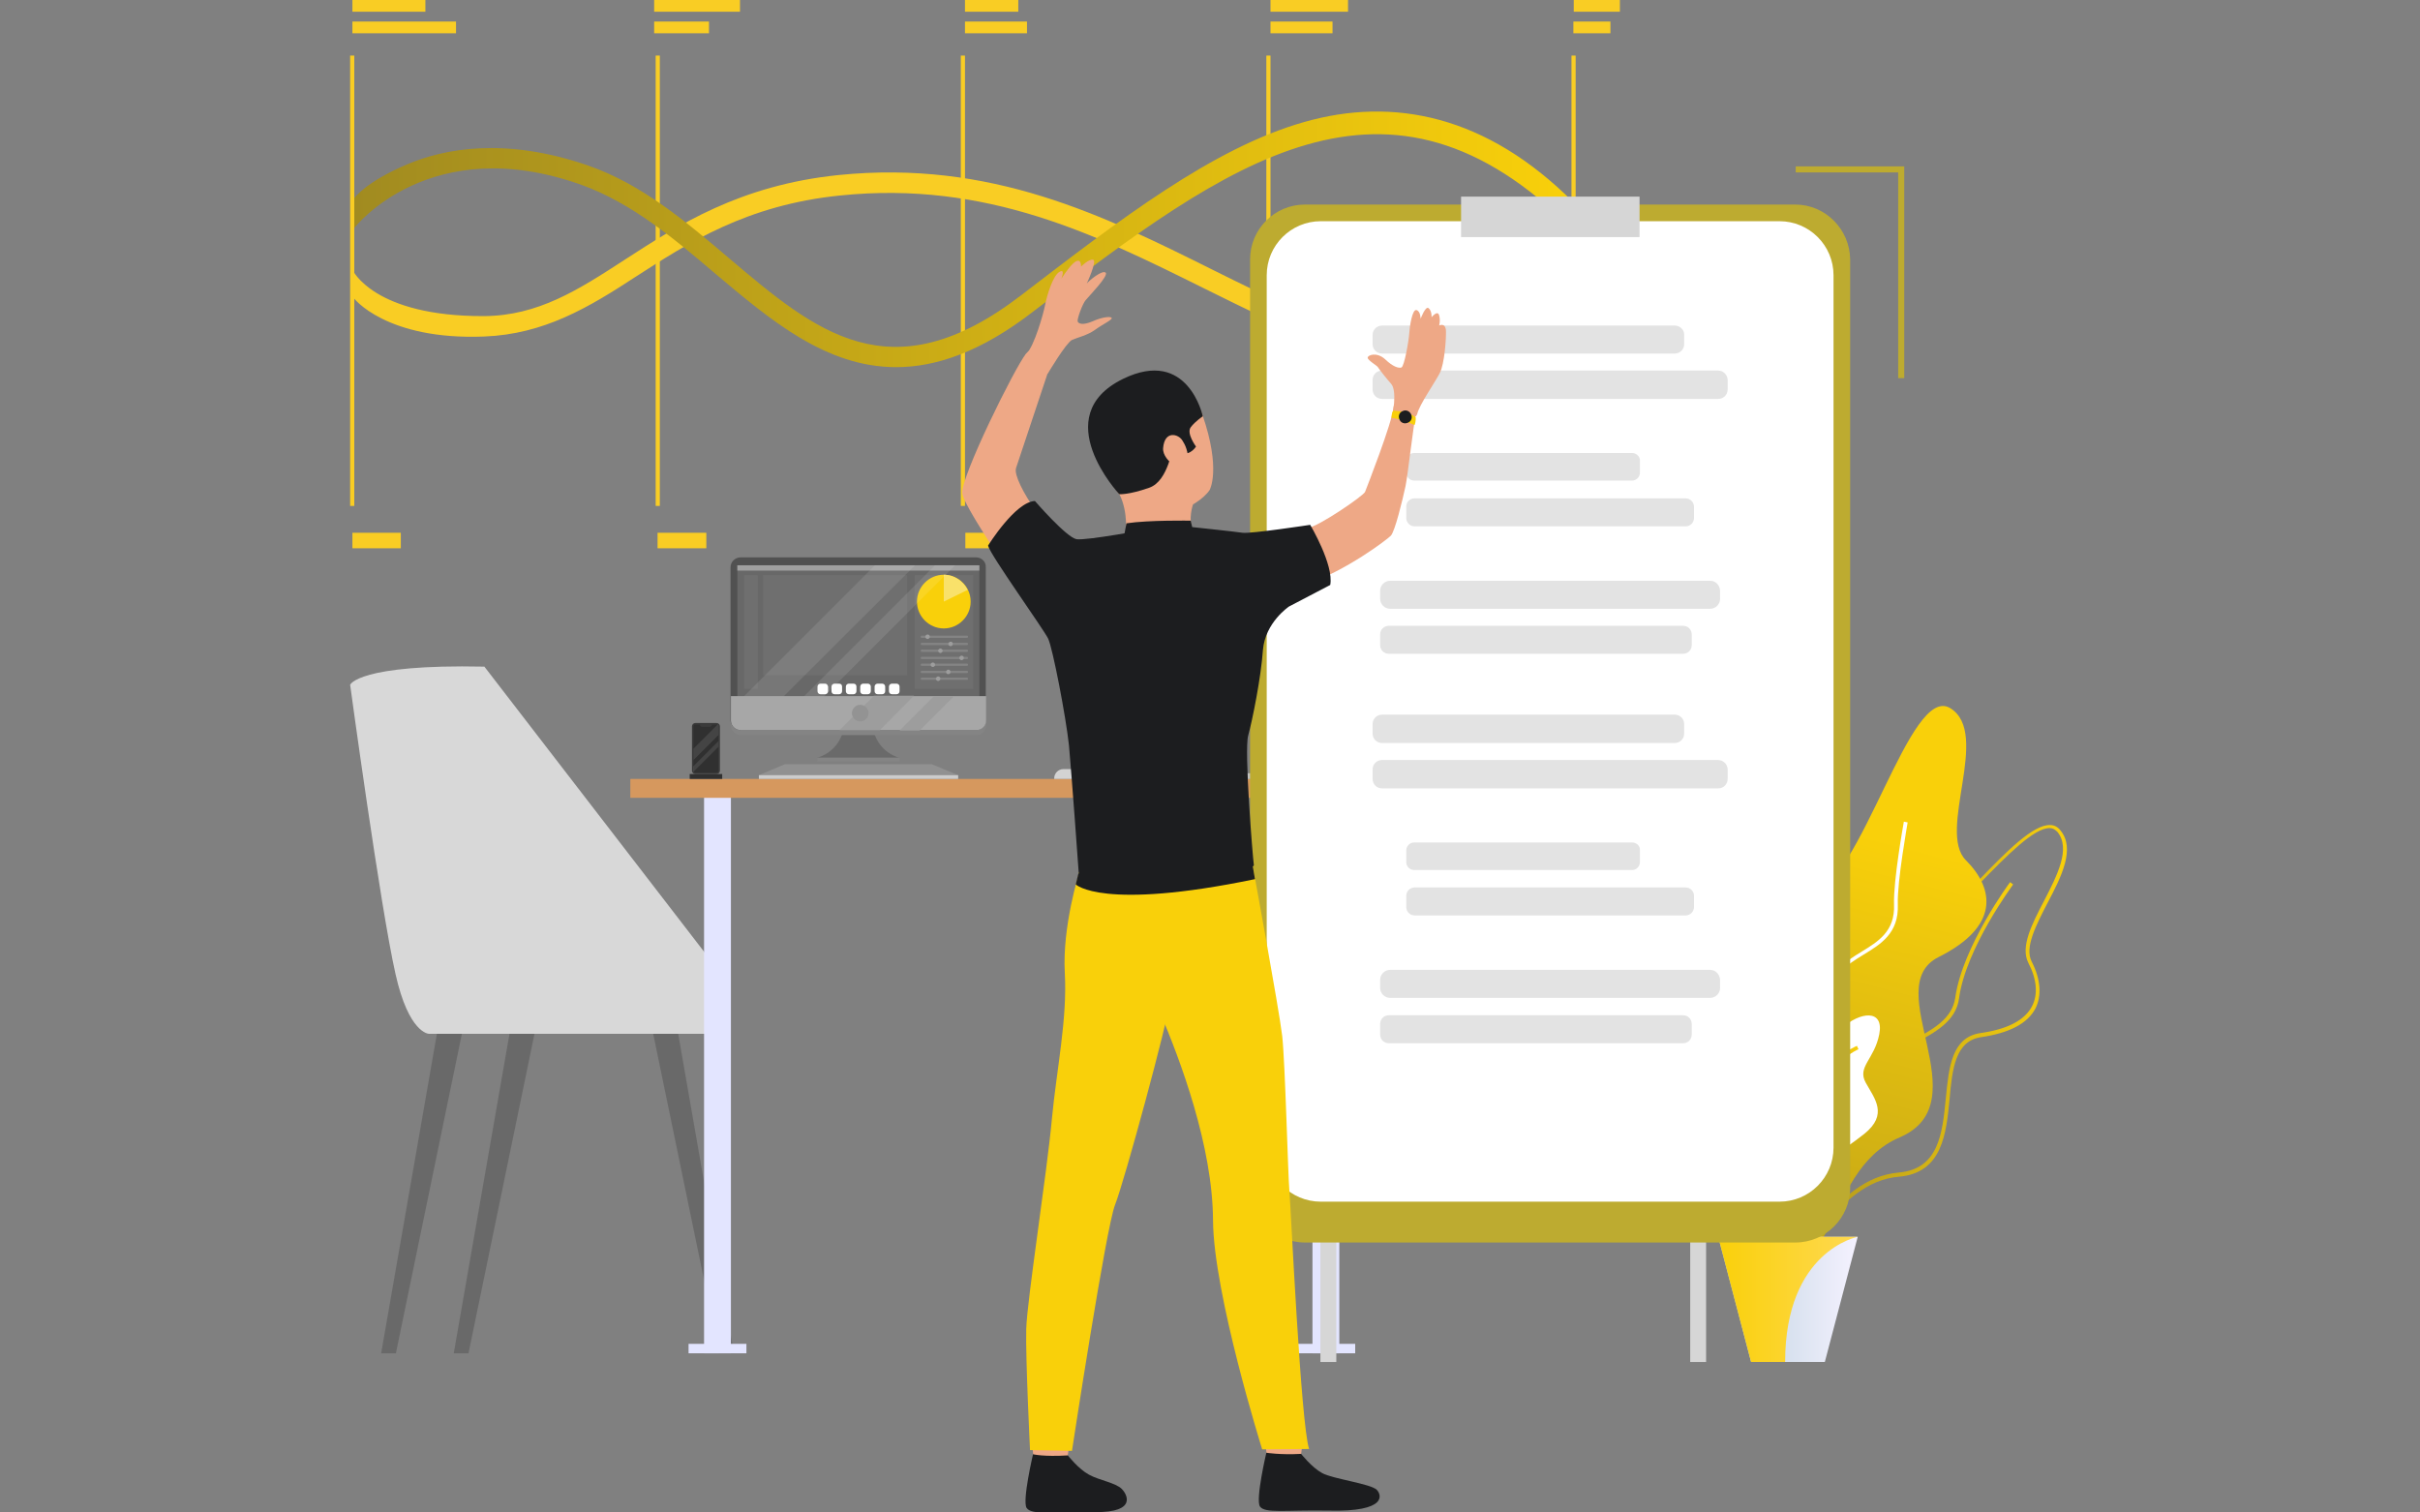 <?xml version="1.0" encoding="UTF-8"?>
<!-- Generator: Adobe Illustrator 28.1.0, SVG Export Plug-In . SVG Version: 6.00 Build 0)  -->
<svg xmlns="http://www.w3.org/2000/svg" xmlns:xlink="http://www.w3.org/1999/xlink" version="1.0" id="Layer_1" x="0px" y="0px" viewBox="0 0 640 400" xml:space="preserve">
<rect x="0" y="0" width="640" height="400" fill="#808080" stroke="none"/>
<g>
	<defs>
		<rect id="SVGID_1_" x="92.5" width="454.1" height="400"></rect>
	</defs>
	<clipPath id="SVGID_00000140718990813189619310000009419893055825099950_">
		<use xlink:href="#SVGID_1_" overflow="visible"></use>
	</clipPath>
	<g clip-path="url(#SVGID_00000140718990813189619310000009419893055825099950_)">
		<path fill="#F9CD24" d="M93.7,14.7h-1.1v119.1h1.1V14.7z"></path>
		<path fill="#F9CD24" d="M174.5,14.7h-1.1v119.1h1.1V14.7z"></path>
		<path fill="#F9CD24" d="M255.2,14.7h-1.1v119.1h1.1V14.7z"></path>
		<path fill="#F9CD24" d="M336,14.7h-1.1v119.1h1.1V14.7z"></path>
		<path fill="#F9CD24" d="M416.7,14.7h-1.1v119.1h1.1V14.7z"></path>
		<path fill="#F9CD24" d="M106,140.9H93.2v4.1H106V140.9z"></path>
		<path fill="#F9CD24" d="M112.5,0H93.2v3.1h19.3V0z"></path>
		<path fill="#F9CD24" d="M120.6,5.7H93.2v3.1h27.4V5.7z"></path>
		<path fill="#F9CD24" d="M195.8,0H173v3.1h22.7V0z"></path>
		<path fill="#F9CD24" d="M187.6,5.7H173v3.1h14.5V5.7z"></path>
		<path fill="#F9CD24" d="M269.3,0h-14.1v3.1h14.1V0z"></path>
		<path fill="#F9CD24" d="M271.6,5.7h-16.4v3.1h16.4V5.7z"></path>
		<path fill="#F9CD24" d="M356.5,0H336v3.1h20.5V0z"></path>
		<path fill="#F9CD24" d="M352.4,5.7H336v3.1h16.4V5.7z"></path>
		<path fill="#F9CD24" d="M428.4,0h-12.2v3.1h12.2V0z"></path>
		<path fill="#F9CD24" d="M425.9,5.7h-9.8v3.1h9.8V5.7z"></path>
		<path fill="#F9CD24" d="M186.8,140.9h-12.9v4.1h12.9V140.9z"></path>
		<path fill="#F9CD24" d="M268.1,140.9h-12.8v4.1h12.8V140.9z"></path>
		<path fill="#F9CD24" d="M348.8,140.9H336v4.1h12.9V140.9z"></path>
		<path fill="#F9CD24" d="M429.6,140.9h-12.9v4.1h12.9V140.9z"></path>
		<path fill="#F9CD24" d="M388.2,98.4c-25.2,0-47.1-10.9-69.9-22.2c-28.2-14-57.3-28.5-96.1-24.5c-24.8,2.5-40.3,12.6-54.1,21.5    c-12.4,8.1-24.2,15.2-40.1,15.8c-25.7,1-34.6-10-34.8-10.7v-7c0,0.1,5.6,12.4,34.8,12.3c14.3-0.1,24.9-6.9,37.2-14.9    c14.2-9.2,30.4-19.7,56.5-22.4c40.4-4.1,70.2,10.7,99.1,25.1c30.2,15,59,29.1,95.5,16.9V94C405.8,97.5,397.5,98.4,388.2,98.4    L388.2,98.4z"></path>
		
			<linearGradient id="SVGID_00000113347835146564253680000009272016557714200220_" gradientUnits="userSpaceOnUse" x1="93.75" y1="335.746" x2="416.32" y2="335.746" gradientTransform="matrix(1 0 0 -1 0 399)">
			<stop offset="0" style="stop-color:#A18B20"></stop>
			<stop offset="1" style="stop-color:#F9D00A"></stop>
		</linearGradient>
		<path fill="url(#SVGID_00000113347835146564253680000009272016557714200220_)" d="M237,97.1c-18.6,0-33.3-12.5-47.8-24.7    c-10.9-9.3-22.3-18.8-35.4-23.5c-40-14.3-59.9,11.1-60.1,11.4v-7.9c0.2-0.3,3.3-4.4,13.9-8.9c9.6-4.1,25.8-7.4,48,0.3    c14.1,4.9,25.8,14.8,37.1,24.4c23,19.5,42.8,36.3,77.2,10c26.1-20,50.7-39,74.9-45.9c23.7-6.8,48.4-1.8,71.4,21.3l-0.2,7.2    c-49.1-49.3-90.8-18.1-142.9,21.7C259.5,93,247.6,97.1,237,97.1L237,97.1z"></path>
		<path fill="#696969" d="M122.3,272.7l-17.6,85.2h-3.9l14.9-85.4L122.3,272.7z"></path>
		<path fill="#696969" d="M141.5,272.7l-17.6,85.2H120l14.9-85.4L141.5,272.7z"></path>
		<path fill="#696969" d="M172.6,272.7l17.6,85.2h3.9l-14.9-85.4L172.6,272.7z"></path>
		<path fill="#D8D8D8" d="M189.3,273.4h-75.9c0,0-5.3-0.1-8.8-15.8c-4-17.6-12-76.5-12-76.5s2.1-5.5,35.5-4.8l59.8,77.6    C187.8,253.9,189.8,266.1,189.3,273.4L189.3,273.4z"></path>
		<path fill="#E3E5FF" d="M193.3,208.5h-7.1v149.4h7.1V208.5z"></path>
		<path fill="#E3E5FF" d="M197.4,355.4h-15.3v2.5h15.3V355.4z"></path>
		<path fill="#E3E5FF" d="M354.2,208.5h-7.1v149.4h7.1V208.5z"></path>
		<path fill="#E3E5FF" d="M358.4,355.4h-15.3v2.5h15.3V355.4z"></path>
		<path fill="#D6985E" d="M362.7,206h-196v5h196V206z"></path>
		<path fill="#D3D3D3" d="M309.2,124h-3.3v72.6h3.3V124z"></path>
		<path fill="#C1C1C1" d="M313.9,206h24.5v-1.5h-24.5c-1.3,0-2.2-0.3-2.7-0.9c-0.6-0.7-0.6-1.7-0.5-1.7v0v0v-31.7h-1.5v31.6    c0,0.3-0.1,1.7,0.9,2.8C310.9,205.5,312.2,206,313.9,206L313.9,206z"></path>
		<path fill="#D3D3D3" d="M306.4,206h-27.6v-0.2c0-1.3,1.1-2.4,2.4-2.4h25.2V206z"></path>
		
			<linearGradient id="SVGID_00000127020122491359345780000001081804271494951098_" gradientUnits="userSpaceOnUse" x1="466.69" y1="114.92" x2="532.291" y2="114.92" gradientTransform="matrix(1 0 0 -1 0 399)">
			<stop offset="0" style="stop-color:#A18B20"></stop>
			<stop offset="1" style="stop-color:#F9D00A"></stop>
		</linearGradient>
		<path fill="url(#SVGID_00000127020122491359345780000001081804271494951098_)" d="M467.6,335c-3.5-15.8,4-19.8,11.3-23.6    c5.9-3.1,11.5-6.1,11.2-15.4c-0.4-12.4,8-16.9,15.5-20.8c5.5-2.9,10.7-5.7,11.5-11.4c1.9-13.5,14.4-30.4,14.5-30.5l0.8,0.6    c-0.1,0.2-12.5,16.8-14.3,30.1c-0.8,6.1-6.3,9-12,12.1c-7.5,4-15.3,8.2-15,20c0.3,9.9-5.8,13.2-11.7,16.3    c-7.2,3.8-14.1,7.4-10.8,22.5L467.6,335L467.6,335z"></path>
		
			<linearGradient id="SVGID_00000003080944118440253260000010357428169003785360_" gradientUnits="userSpaceOnUse" x1="460.99" y1="124.496" x2="546.636" y2="124.496" gradientTransform="matrix(1 0 0 -1 0 399)">
			<stop offset="0" style="stop-color:#A18B20"></stop>
			<stop offset="1" style="stop-color:#F9D00A"></stop>
		</linearGradient>
		<path fill="url(#SVGID_00000003080944118440253260000010357428169003785360_)" d="M471.4,330.9c-0.2,0-0.3,0-0.5,0    c-3.1-0.2-6.2-2.6-9.7-7.5l-0.2-0.3l0.2-0.3c0.1-0.1,5.6-6.8,3.6-19.5c-0.5-3-1.1-5.2-1.6-7c-0.7-2.7-1.2-4.4-0.4-5.8    c1-1.8,3.9-2.7,11.8-4.6c8.5-2,11.3-11.6,13.8-20c2.4-7.9,4.6-15.4,11.2-15.2c6.1,0.2,15.3-9.3,23.4-17.6    c7.5-7.8,14.7-15.1,19.2-14.9c1.1,0,2,0.5,2.7,1.4c4,4.8,0.3,12.2-3.4,19.2c-3.1,6-6.1,11.8-4.2,15.5c2.4,4.7,2.7,9,1,12.4    c-2.1,4-6.9,6.5-14.4,7.6c-6.8,1-7.6,8.4-8.3,16.3c-0.9,9.2-1.9,19.6-13.4,20.6c-8.5,0.7-14.2,6.7-19.3,12    C478.9,327.3,475.4,330.9,471.4,330.9L471.4,330.9z M462.2,323.1c3.1,4.4,6,6.6,8.7,6.8c3.8,0.3,7.3-3.3,11.3-7.5    c5.2-5.4,11-11.5,19.9-12.3c10.7-0.9,11.6-10.5,12.5-19.7c0.8-8.3,1.6-16.1,9.2-17.2c7.1-1,11.7-3.4,13.6-7.1    c1.6-3.1,1.3-7.1-1-11.5c-2.1-4.2,0.9-10.1,4.2-16.4c3.5-6.8,7.1-13.8,3.5-18.2c-0.6-0.6-1.2-1-2-1c-4.1-0.1-11.1,7-18.5,14.6    c-8.6,8.8-17.4,17.9-23.9,17.9c-0.1,0-0.2,0-0.2,0c-5.8-0.2-7.9,6.6-10.2,14.5c-2.6,8.7-5.5,18.5-14.5,20.7    c-7.2,1.7-10.4,2.7-11.2,4.1c-0.6,1-0.2,2.6,0.5,5.1c0.5,1.8,1.2,4.1,1.6,7.1C467.6,315,463.3,321.7,462.2,323.1L462.2,323.1z"></path>
		
			<linearGradient id="SVGID_00000021116227728600267260000018179873368973374644_" gradientUnits="userSpaceOnUse" x1="441.317" y1="137.453" x2="496.567" y2="137.453" gradientTransform="matrix(1 0 0 -1 0 399)">
			<stop offset="0" style="stop-color:#A18B20"></stop>
			<stop offset="1" style="stop-color:#F9D00A"></stop>
		</linearGradient>
		<path fill="url(#SVGID_00000021116227728600267260000018179873368973374644_)" d="M471.7,327.6c-0.1,0-0.2,0-0.3,0    c-5.1-0.5-9.1-11.7-12.9-22.6c-1.8-5.2-3.5-10-5.2-13.2c-1.3-2.4-2.9-5-4.5-7.4c-4.2-6.5-8.6-13.3-7.2-19.2c0.8-3.1,3-5.7,6.8-7.9    c8.4-4.8,7.1-7.6,4.3-13.6c-2.1-4.4-4.9-10.4-5-19.9c-0.1-4.1-0.1-7.6-0.2-10.7c-0.3-10-0.4-15,1.7-16.8c0.9-0.8,2.1-0.9,3.9-0.6    c3,0.6,4.3,3,5.7,5.6c1.8,3.3,3.8,7.1,9.8,8.3c5.7,1.2,11.1,2.8,12.7,6.6c1.1,2.7,0.1,6.1-3.1,10.7c-0.8,1.1-1,2-0.8,2.8    c0.5,1.8,3.3,3.1,6.6,4.7c4.7,2.2,10.5,4.9,12.1,10.5c1.3,4.5-0.2,10.2-4.7,17.2c-10.6,16.7-10.2,28.1-9.8,38.1    c0.3,7.4,0.5,14.4-3.9,22.3C475.7,325.9,473.8,327.6,471.7,327.6L471.7,327.6z M451.5,196.5c-0.8,0-1.3,0.2-1.8,0.5    c-1.8,1.5-1.6,6.7-1.4,16.1c0.1,3.1,0.2,6.7,0.2,10.7c0.1,9.3,2.9,15.2,4.9,19.5c2.8,5.9,4.5,9.6-4.7,14.8    c-3.6,2.1-5.7,4.5-6.4,7.3c-1.3,5.5,2.9,12.1,7,18.4c1.6,2.5,3.2,5,4.6,7.5c1.7,3.2,3.4,8.1,5.2,13.3c3.5,10.1,7.6,21.5,12.1,22    c1.7,0.1,3.5-1.4,5.4-4.6c4.3-7.6,4.1-14.2,3.8-21.8c-0.4-10.2-0.8-21.7,9.9-38.7c4.3-6.8,5.8-12.2,4.6-16.4    c-1.5-5.2-6.9-7.7-11.6-9.9c-3.5-1.6-6.5-3-7.1-5.3c-0.3-1.1,0-2.3,0.9-3.7c2.9-4.2,3.9-7.4,3-9.8c-1.3-3.4-6.8-4.9-11.9-6    c-6.5-1.4-8.7-5.5-10.5-8.8c-1.3-2.5-2.5-4.6-5-5.1C452.4,196.5,452,196.5,451.5,196.5L451.5,196.5z"></path>
		
			<linearGradient id="SVGID_00000135683844446664904350000007462642557933351050_" gradientUnits="userSpaceOnUse" x1="456.67" y1="125.5" x2="473.427" y2="125.5" gradientTransform="matrix(1 0 0 -1 0 399)">
			<stop offset="0" style="stop-color:#A18B20"></stop>
			<stop offset="1" style="stop-color:#F9D00A"></stop>
		</linearGradient>
		<path fill="url(#SVGID_00000135683844446664904350000007462642557933351050_)" d="M471.8,333.6l-0.9-0.3c5.2-16.4-4.2-53.1-7-62    c-1.4-4.4-0.1-11,1.1-17.4c1.6-8.3,3.2-16.8-1-20c-7.8-6-7.4-19.9-7.4-20.5l1,0c0,0.1-0.4,14,7,19.7c4.7,3.6,3,12.4,1.3,20.9    c-1.2,6.3-2.4,12.8-1.1,16.9C468.3,282.1,477,317.3,471.8,333.6L471.8,333.6z"></path>
		
			<linearGradient id="SVGID_00000167357846496396261140000015326692691080297372_" gradientUnits="userSpaceOnUse" x1="418.756" y1="122.186" x2="472.838" y2="122.186" gradientTransform="matrix(1 0 0 -1 0 399)">
			<stop offset="0" style="stop-color:#A18B20"></stop>
			<stop offset="1" style="stop-color:#F9D00A"></stop>
		</linearGradient>
		<path fill="url(#SVGID_00000167357846496396261140000015326692691080297372_)" d="M432.7,227.3c-2.2-5.5-10.6-4.6-9.8,3.1    c0.8,7.7,6.2,16-2.1,29.1s10.6,15.7,17.3,24c6.7,8.2,9,19.6,14.7,26.8c5.7,7.2,9.5,24.5,14.2,18c4.6-6.4,0.3-14.8,0.8-26.4    s10.8-19,0.5-26.4c-10.3-7.5-20.7-9.8-17.3-26.6C452.5,241.5,439.4,244.4,432.7,227.3L432.7,227.3z"></path>
		<path fill="#FFFFFF" d="M474.5,329.9c-0.1-0.3-5.8-34.3-18.6-43.6c-13.1-9.5-15.5-18.3-20-39l0.9-0.2c4.5,20.4,6.9,29.1,19.7,38.4    c13.2,9.5,18.8,42.9,19,44.3L474.5,329.9L474.5,329.9z"></path>
		
			<linearGradient id="SVGID_00000176013667708810588540000004701162842288813242_" gradientUnits="userSpaceOnUse" x1="454.964" y1="-0.348" x2="500.464" y2="176.602" gradientTransform="matrix(1 0 0 -1 0 399)">
			<stop offset="0" style="stop-color:#A18B20"></stop>
			<stop offset="1" style="stop-color:#F9D00A"></stop>
		</linearGradient>
		<path fill="url(#SVGID_00000176013667708810588540000004701162842288813242_)" d="M462.9,328.7c0,0,3.8-9.4-3.1-22.8    c-6.9-13.4-12.6-11.4,4.2-21.7c16.7-10.3,0.1-42.8,14.4-46.9c14.2-4.1,26.6-56.7,37.4-50c10.8,6.7-3.6,32.5,4.1,40.2    c7.7,7.7,8.8,17.6-7.2,25.6c-16,8,11.3,38.4-10.3,47.7C480.7,310,486.9,346.4,462.9,328.7z"></path>
		<path fill="#FFFFFF" d="M469.5,338.7c0-0.1-2.4-12.2,5-27.8c7.5-15.9,11.1-33.3,9.6-46.5c-0.8-7.2,3.8-10,8.2-12.7    c4.4-2.7,8.9-5.4,8.6-12.5c-0.2-6.4,2.5-21.3,2.6-21.9l1,0.2c0,0.2-2.8,15.5-2.6,21.7c0.3,7.6-4.5,10.5-9.1,13.3    c-4.4,2.7-8.5,5.2-7.8,11.7c1.5,13.4-2.1,31-9.7,47c-7.2,15.3-5,27.1-4.9,27.2L469.5,338.7L469.5,338.7z"></path>
		<path fill="#FFFFFF" d="M487,272c4.9-4.5,11.3-5.2,10,1.5s-5.9,8.6-3.6,12.8c2.3,4.2,6.1,8.4-0.4,13.6    c-6.5,5.2-10.2,5.7-12.1,15.5c-1.9,9.8-1.5,16.4-10,16.9c-8.4,0.4-5.2-11.9-2.5-17.4c0,0,4-6.3,1.3-14.7    c-2.7-8.3-7.9-12.8,3.1-15.6C483.8,281.8,483.7,275.1,487,272z"></path>
		
			<linearGradient id="SVGID_00000149382696013398346260000014247720190226878113_" gradientUnits="userSpaceOnUse" x1="471.508" y1="91.37" x2="491.501" y2="91.37" gradientTransform="matrix(1 0 0 -1 0 399)">
			<stop offset="0" style="stop-color:#A18B20"></stop>
			<stop offset="1" style="stop-color:#F9D00A"></stop>
		</linearGradient>
		<path fill="url(#SVGID_00000149382696013398346260000014247720190226878113_)" d="M471.5,338.6c0-1.2-0.6-29.3,4.7-34.1    c5.4-4.8,6.4-13.4,6.5-18.1c0.2-6.1,8-9.7,8.4-9.8l0.4,0.9c-0.1,0-7.6,3.5-7.8,9c-0.2,5.9-1.5,13.9-6.9,18.7    c-4.9,4.4-4.3,33-4.3,33.3L471.5,338.6z"></path>
		
			<linearGradient id="SVGID_00000051361899962492010400000001826939011186544831_" gradientUnits="userSpaceOnUse" x1="454.34" y1="55.33" x2="491.3" y2="55.33" gradientTransform="matrix(1 0 0 -1 0 399)">
			<stop offset="0" style="stop-color:#BAD0DE"></stop>
			<stop offset="1" style="stop-color:#F5F2FF"></stop>
		</linearGradient>
		<path fill="url(#SVGID_00000051361899962492010400000001826939011186544831_)" d="M491.3,327.1l-8.7,33.1h-19.5l-8.7-33.1H491.3z"></path>
		
			<linearGradient id="SVGID_00000003079798024612615950000011579017845493254801_" gradientUnits="userSpaceOnUse" x1="454.33" y1="55.335" x2="491.3" y2="55.335" gradientTransform="matrix(1 0 0 -1 0 399)">
			<stop offset="0" style="stop-color:#F9D00A"></stop>
			<stop offset="0.99" style="stop-color:#FFD951"></stop>
		</linearGradient>
		<path fill="url(#SVGID_00000003079798024612615950000011579017845493254801_)" d="M491.3,327.1c0,0-19.2,3.6-19.2,33.1h-9    l-8.7-33.1H491.3L491.3,327.1z"></path>
		<path fill="#D6D6D6" d="M451.3,168.1H447v192.1h4.2V168.1z"></path>
		<path fill="#D6D6D6" d="M353.4,168.1h-4.2v192.1h4.2V168.1z"></path>
		<path fill="#BDAB30" d="M474.8,54.1H345.1c-8,0-14.5,6.5-14.5,14.5v245.5c0,8,6.5,14.5,14.5,14.5h129.7c8,0,14.5-6.5,14.5-14.5    V68.6C489.2,60.6,482.7,54.1,474.8,54.1z"></path>
		<path fill="#FFFFFF" d="M470.6,58.5H349.3c-7.9,0-14.3,6.4-14.3,14.3v230.7c0,7.9,6.4,14.3,14.3,14.3h121.3    c7.9,0,14.3-6.4,14.3-14.3V72.8C484.9,64.9,478.5,58.5,470.6,58.5z"></path>
		<path fill="#D6D6D6" d="M433.6,52h-47.2v10.7h47.2V52z"></path>
		<path opacity="0.72" fill="#D9D9D9" d="M442.9,86.1h-77.4c-1.4,0-2.5,1.1-2.5,2.5V91    c0,1.4,1.1,2.5,2.5,2.5h77.4c1.4,0,2.5-1.1,2.5-2.5v-2.5C445.4,87.2,444.3,86.1,442.9,86.1z"></path>
		<path opacity="0.72" fill="#D9D9D9" d="M454.4,98h-88.9c-1.4,0-2.5,1.1-2.5,2.5v2.5    c0,1.4,1.1,2.5,2.5,2.5h88.9c1.4,0,2.5-1.1,2.5-2.5v-2.5C456.9,99.1,455.7,98,454.4,98z"></path>
		<path opacity="0.72" fill="#D9D9D9" d="M431.6,119.8H374c-1.2,0-2.1,1-2.1,2.1v3.1    c0,1.2,1,2.1,2.1,2.1h57.6c1.2,0,2.1-1,2.1-2.1v-3.1C433.8,120.8,432.8,119.8,431.6,119.8z"></path>
		<path opacity="0.72" fill="#D9D9D9" d="M374.1,131.8h71.7c1.2,0,2.2,1,2.2,2.2v3c0,1.2-1,2.2-2.2,2.2    h-71.7c-1.2,0-2.2-1-2.2-2.2v-3C371.9,132.7,372.9,131.8,374.1,131.8z"></path>
		<path opacity="0.72" fill="#D9D9D9" d="M452.3,153.6h-84.7c-1.4,0-2.6,1.2-2.6,2.6v2.2    c0,1.4,1.2,2.6,2.6,2.6h84.7c1.4,0,2.6-1.2,2.6-2.6v-2.2C454.8,154.7,453.7,153.6,452.3,153.6z"></path>
		<path opacity="0.72" fill="#D9D9D9" d="M445.1,165.5h-77.8c-1.3,0-2.3,1-2.3,2.3v2.8    c0,1.3,1,2.3,2.3,2.3h77.8c1.3,0,2.3-1,2.3-2.3v-2.8C447.4,166.5,446.4,165.5,445.1,165.5z"></path>
		<path opacity="0.72" fill="#D9D9D9" d="M442.9,189h-77.4c-1.4,0-2.5,1.1-2.5,2.5v2.5    c0,1.4,1.1,2.5,2.5,2.5h77.4c1.4,0,2.5-1.1,2.5-2.5v-2.5C445.4,190.1,444.3,189,442.9,189z"></path>
		<path opacity="0.72" fill="#D9D9D9" d="M454.4,201h-88.9c-1.4,0-2.5,1.1-2.5,2.5v2.5    c0,1.4,1.1,2.5,2.5,2.5h88.9c1.4,0,2.5-1.1,2.5-2.5v-2.5C456.9,202.1,455.7,201,454.4,201z"></path>
		<path opacity="0.72" fill="#D9D9D9" d="M431.6,222.8H374c-1.2,0-2.1,1-2.1,2.1v3.1    c0,1.2,1,2.1,2.1,2.1h57.6c1.2,0,2.1-1,2.1-2.1v-3.1C433.8,223.7,432.8,222.8,431.6,222.8z"></path>
		<path opacity="0.72" fill="#D9D9D9" d="M374.1,234.7h71.7c1.2,0,2.2,1,2.2,2.2v3c0,1.2-1,2.2-2.2,2.2    h-71.7c-1.2,0-2.2-1-2.2-2.2v-3C371.9,235.7,372.9,234.7,374.1,234.7z"></path>
		<path opacity="0.72" fill="#D9D9D9" d="M452.3,256.5h-84.7c-1.4,0-2.6,1.2-2.6,2.6v2.2    c0,1.4,1.2,2.6,2.6,2.6h84.7c1.4,0,2.6-1.2,2.6-2.6v-2.2C454.8,257.7,453.7,256.5,452.3,256.5z"></path>
		<path opacity="0.72" fill="#D9D9D9" d="M445.1,268.5h-77.8c-1.3,0-2.3,1-2.3,2.3v2.8    c0,1.3,1,2.3,2.3,2.3h77.8c1.3,0,2.3-1,2.3-2.3v-2.8C447.4,269.5,446.4,268.5,445.1,268.5z"></path>
		<path fill="#BDAB30" d="M503.6,100H502V45.6h-27.1V44h28.7V100z"></path>
		<path fill="#EEA886" d="M319.9,129.6c0,0,3.1-5.4-1.9-19.9c-4.8-14-21.2-12.6-26.3-3.6c-5.2,9-3.4,14.6,4.3,24.6    C303.8,140.8,316.8,134.2,319.9,129.6L319.9,129.6z"></path>
		<path fill="#EEA886" d="M283.2,378.8c0,0-0.8,6-0.9,6.8c-0.1,0.9-9-0.5-9-0.5l-0.8-7.1C272.5,378.1,282,378,283.2,378.8z"></path>
		<path fill="#1C1D1F" d="M282.4,384.9c0,0,2.8,3.6,5.6,5.1c2.7,1.5,7,2.1,8.7,3.8c1.2,1.2,4.3,6.2-7.1,6.1    c-11.4,0-16.8,0.8-18.1-1.1c-1.2-1.9,1.7-14.2,1.7-14.2S276,385.3,282.4,384.9z"></path>
		<path fill="#EEA886" d="M344.9,378.5c0,0-0.8,6-0.9,6.8c-0.1,0.9-9-0.5-9-0.5l-0.8-7.1C334.3,377.8,343.8,377.6,344.9,378.5z"></path>
		<path fill="#1C1D1F" d="M344.1,384.5c0,0,2.8,3.6,5.6,5.1c2.7,1.5,12.8,2.8,14.4,4.4c1.2,1.2,3.1,5.9-12.8,5.5    c-11.4-0.2-16.8,0.8-18.1-1.1c-1.2-1.9,1.7-14.2,1.7-14.2S338.5,384.8,344.1,384.5L344.1,384.5z"></path>
		<path fill="#F9D00A" d="M285.4,230.8c0,0-4.5,14.2-3.8,26.5c0.7,12.2-2.2,25.7-3.4,38.5c-1.3,14.3-6.6,48.1-6.8,55.7    c-0.2,7.6,1,32,1,32l11.1,0.2c0,0,9-59.1,11.4-65.1c2.4-6,14.1-49,14.5-53.9C309.7,259.8,285.4,230.8,285.4,230.8L285.4,230.8z"></path>
		<path fill="#F9D00A" d="M331.3,229c0,0,6.9,37.5,7.8,45c0.8,7.5,1.5,36.3,1.9,41s3,61.3,5.2,68.2l-12.4,0.1c0,0-12.9-41.1-13-60.6    c-0.1-19.5-8.6-42.3-14.1-55.1c-5.5-12.8-17.9-13.1-21.4-36.9C285.4,230.7,326.8,221.5,331.3,229L331.3,229z"></path>
		<path fill="#EEA886" d="M315.5,133.4c0,0-1.4,4.1,0,6.9s-17.8,1.2-17.8,1.2s0.8-6-1.7-10.9C293.5,125.8,315.5,133.4,315.5,133.4z"></path>
		<path fill="#1C1D1F" d="M284.5,233.9c0,0,6.9,7,47.4-1.4l-0.6-3.5l-46.1,2L284.5,233.9L284.5,233.9z"></path>
		<path fill="#EEA886" d="M318.4,141.3c0,0,7.1,0.7,9.1,1.1c2,0.4,15.6-2.5,18.4-2.8c2.8-0.3,14.7-8.5,15.1-9.5    c0.4-1,7.2-18.4,7.5-22.2c0.4-3.8,6.7-1.8,6.1,0.7c-1,4.9-2.2,16.6-2.9,20c-0.8,3.7-2.8,12-3.9,13.1s-11.9,9.3-22.3,12.8    c-10.5,3.5-18.4,8.7-18.4,8.7l-51.8,0.3c0,0-20.3-28.7-20.8-33c-0.5-4.3,13.9-33.3,16.8-36.9c2.9-3.6,7.1,1.1,7.1,1.1    s-8.5,25.5-9.7,29.1c-1.1,3.6,10.2,19.5,13.3,19.5c3.1,0,11-1,14.5-1.2c3.5-0.2,7.2-1.7,7.2-1.7L318.4,141.3L318.4,141.3z"></path>
		<path fill="#1C1D1F" d="M340.9,160.4c0,0-6.3,4.2-6.9,11.5c-0.5,7.2-2.8,18.7-3.9,22.6c-1.1,3.9,1.2,32.2,1.5,34.3    c0.3,2-40,7-46.3,2.3c0,0-1.9-26.5-2.6-34c-0.8-7.5-4.3-25.7-5.5-28.2s-15.3-22.1-15.9-24.6c0,0,7.2-11.6,12.4-11.8    c0,0,8.3,9.6,11,10.1c2.7,0.4,19.2-2.7,19.2-2.7c0,0,1.8,2.5,11.4-0.5c0,0,11.4,1.2,13.3,1.5c2.2,0.3,17.9-2.1,17.9-2.1    s6.3,10.6,5.3,15.9L340.9,160.4L340.9,160.4z"></path>
		<path fill="#EEA886" d="M368.2,110.1c0,0,1.4-6.7-0.3-8.6c-1-1.1-3.3-4-3.5-4.4c-0.2-0.4-2.7-1.8-2.7-2.5s2.4-1.6,4.6,0.4    c2.1,2,3.5,2.4,4.3,2.2s2-7.3,2.1-9.1c0.1-1.8,0.8-6.4,1.9-6.1c1.1,0.3,1.1,2.3,1.1,2.3s1.3-3.5,2.1-2.8c0.9,0.7,0.8,2.4,0.8,2.4    s1.6-2,2-0.5c0.4,1.4,0,2.7,0,2.7s1.6-0.9,1.8,1.3c0.1,2.2-0.4,8.8-1.6,11.2s-5.5,8.5-6,10.9C374.1,111.8,368.2,110.1,368.2,110.1    L368.2,110.1z"></path>
		<path fill="#EEA886" d="M277.1,98.8c0,0,4.8-8.1,6.4-8.9c1.6-0.7,4-1.2,6-2.6c2-1.5,4.7-2.7,4.5-3.2c-0.1-0.5-2.5-0.3-5.1,0.9    c-2.6,1.1-3.7,0.6-3.9,0c-0.2-0.6,1.3-4.7,2.1-5.6c0.8-1,6.2-6.5,5.3-7.3c-0.9-0.8-4.5,2.2-5,2.9c0,0,2.8-6,1.7-6.3    c-1.1-0.3-3.2,1.8-3.2,1.8s0.2-5.1-5.2,3.2c0,0,1.1-2.8-0.5-1.8c-1.7,0.9-3.3,6.1-3.8,8.7c-0.5,2.6-2.9,10.9-4.9,12.9    C269.3,95.5,277.1,98.8,277.1,98.8L277.1,98.8z"></path>
		<path fill="#1C1D1F" d="M296,130.7c0,0,2.5,0.2,7.9-1.7c5.4-1.9,5.8-11.3,6.9-10.2c2.4,2.3,4.6,0.7,5.5-0.7c0,0-2.6-3.5-1.4-5.1    s3.2-2.9,3.2-2.9s-3.9-18.3-21.1-9.9C276.8,110.1,296,130.7,296,130.7L296,130.7z"></path>
		<path fill="#1C1D1F" d="M315.5,140.3l-0.6-2.6c0,0-11-0.2-17,0.7l-0.6,3.2C297.2,141.6,305,145.1,315.5,140.3L315.5,140.3z"></path>
		<path fill="#EEA886" d="M312.7,116.5c-1-1.7-4.7-2.8-5.1,2c-0.3,3.7,6.7,7.6,6.7,4.2C314.3,119.2,313.4,117.6,312.7,116.5    L312.7,116.5z"></path>
		<path fill="#F9D00A" d="M368.5,108.6c0,0,4,0.1,5.9,1.8c0,0,0.1,1.1-0.3,2c0,0-3.5-1.6-6.1-1.9C368,110.5,368,109,368.5,108.6z"></path>
		<path fill="#1C1D1F" d="M373.2,109.6c0.4,0.9,0,1.9-0.9,2.2c-0.9,0.4-1.9,0-2.2-0.9c-0.4-0.9,0-1.9,0.9-2.2    C371.8,108.3,372.8,108.7,373.2,109.6z"></path>
		<path fill="#919191" d="M246.4,202.1h-38.8l-6.9,2.9h52.7L246.4,202.1z"></path>
		<path fill="#CCCCCC" d="M253.4,205h-52.7v1h52.7V205z"></path>
		<path fill="#6A6A6A" d="M230.7,190.8v-3.4h-7.4v3.4c0,4.2-2.6,8-6.6,9.4l-0.6,0.2h21.7l-0.6-0.2    C233.3,198.8,230.7,195,230.7,190.8L230.7,190.8z"></path>
		<path fill="#848484" d="M237.9,200.4h-21.7v1h21.7V200.4z"></path>
		<path fill="#848484" d="M193.3,185.4v6.4c0,1.5,1.2,2.6,2.7,2.6h62.2c1.5,0,2.6-1.2,2.6-2.6v-6.4H193.3z"></path>
		<path fill="#515151" d="M258.1,147.4h-62.2c-1.5,0-2.7,1.2-2.7,2.6v40.4c0,1.5,1.2,2.7,2.7,2.7h62.2c1.5,0,2.6-1.2,2.6-2.7v-40.4    C260.8,148.6,259.6,147.4,258.1,147.4z"></path>
		<path fill="#686868" d="M259,149.5h-64v37.3h64V149.5z"></path>
		<path fill="#6F6F6F" d="M200.4,152.1h-3.6v30.1h3.6V152.1z"></path>
		<path fill="#6F6F6F" d="M257.4,152.1h-15.5v30.1h15.5V152.1z"></path>
		<path fill="#6F6F6F" d="M239.9,152.1h-38.1v26.5h38.1V152.1z"></path>
		<path fill="#A0A0A0" d="M259,149.5h-64v1.4h64V149.5z"></path>
		<path fill="#FFFFFF" d="M218.2,180.8H217c-0.4,0-0.8,0.3-0.8,0.8v1.2c0,0.4,0.3,0.8,0.8,0.8h1.2c0.4,0,0.8-0.3,0.8-0.8v-1.2    C218.9,181.1,218.6,180.8,218.2,180.8z"></path>
		<path fill="#FFFFFF" d="M221.9,180.8h-1.2c-0.4,0-0.8,0.3-0.8,0.8v1.2c0,0.4,0.3,0.8,0.8,0.8h1.2c0.4,0,0.8-0.3,0.8-0.8v-1.2    C222.7,181.1,222.4,180.8,221.9,180.8z"></path>
		<path fill="#FFFFFF" d="M225.7,180.8h-1.2c-0.4,0-0.8,0.3-0.8,0.8v1.2c0,0.4,0.3,0.8,0.8,0.8h1.2c0.4,0,0.8-0.3,0.8-0.8v-1.2    C226.5,181.1,226.2,180.8,225.7,180.8z"></path>
		<path fill="#FFFFFF" d="M229.5,180.8h-1.2c-0.4,0-0.8,0.3-0.8,0.8v1.2c0,0.4,0.3,0.8,0.8,0.8h1.2c0.4,0,0.8-0.3,0.8-0.8v-1.2    C230.3,181.1,229.9,180.8,229.5,180.8z"></path>
		<path fill="#FFFFFF" d="M233.3,180.8h-1.2c-0.4,0-0.8,0.3-0.8,0.8v1.2c0,0.4,0.3,0.8,0.8,0.8h1.2c0.4,0,0.8-0.3,0.8-0.8v-1.2    C234.1,181.1,233.7,180.8,233.3,180.8z"></path>
		<path fill="#FFFFFF" d="M237.1,180.8h-1.2c-0.4,0-0.8,0.3-0.8,0.8v1.2c0,0.4,0.3,0.8,0.8,0.8h1.2c0.4,0,0.8-0.3,0.8-0.8v-1.2    C237.9,181.1,237.5,180.8,237.1,180.8z"></path>
		<path fill="#F9D00A" d="M249.6,166.2c3.9,0,7.1-3.2,7.1-7.1s-3.2-7.1-7.1-7.1c-3.9,0-7.1,3.2-7.1,7.1S245.7,166.2,249.6,166.2z"></path>
		<path fill="#F9E16A" d="M255.9,156c-1.1-2.3-3.6-4-6.3-4v7.1L255.9,156z"></path>
		<path fill="#848484" d="M255.7,168.7h-11.9c-0.2,0-0.3-0.1-0.3-0.3c0-0.2,0.1-0.3,0.3-0.3h11.9c0.2,0,0.3,0.1,0.3,0.3    C256,168.6,255.9,168.7,255.7,168.7z"></path>
		<path fill="#848484" d="M255.7,170.6h-11.9c-0.2,0-0.3-0.1-0.3-0.3s0.1-0.3,0.3-0.3h11.9c0.2,0,0.3,0.1,0.3,0.3    S255.9,170.6,255.7,170.6z"></path>
		<path fill="#848484" d="M255.7,172.4h-11.9c-0.2,0-0.3-0.1-0.3-0.3s0.1-0.3,0.3-0.3h11.9c0.2,0,0.3,0.1,0.3,0.3    S255.9,172.4,255.7,172.4z"></path>
		<path fill="#848484" d="M255.7,174.3h-11.9c-0.2,0-0.3-0.1-0.3-0.3s0.1-0.3,0.3-0.3h11.9c0.2,0,0.3,0.1,0.3,0.3    S255.9,174.3,255.7,174.3z"></path>
		<path fill="#848484" d="M255.7,176.1h-11.9c-0.2,0-0.3-0.1-0.3-0.3s0.1-0.3,0.3-0.3h11.9c0.2,0,0.3,0.1,0.3,0.3    S255.9,176.1,255.7,176.1z"></path>
		<path fill="#848484" d="M255.7,178h-11.9c-0.2,0-0.3-0.1-0.3-0.3c0-0.2,0.1-0.3,0.3-0.3h11.9c0.2,0,0.3,0.1,0.3,0.3    C256,177.9,255.9,178,255.7,178z"></path>
		<path fill="#848484" d="M255.7,179.8h-11.9c-0.2,0-0.3-0.1-0.3-0.3s0.1-0.3,0.3-0.3h11.9c0.2,0,0.3,0.1,0.3,0.3    S255.9,179.8,255.7,179.8z"></path>
		<path fill="#9D9D9D" d="M245.9,168.4c0,0.3-0.3,0.6-0.6,0.6c-0.3,0-0.6-0.3-0.6-0.6s0.3-0.6,0.6-0.6    C245.7,167.8,245.9,168.1,245.9,168.4z"></path>
		<path fill="#9D9D9D" d="M249.3,172.1c0,0.3-0.3,0.6-0.6,0.6s-0.6-0.3-0.6-0.6s0.3-0.6,0.6-0.6S249.3,171.8,249.3,172.1z"></path>
		<path fill="#9D9D9D" d="M252,170.3c0,0.3-0.3,0.6-0.6,0.6s-0.6-0.3-0.6-0.6s0.3-0.6,0.6-0.6S252,169.9,252,170.3z"></path>
		<path fill="#9D9D9D" d="M254.9,174c0,0.3-0.3,0.6-0.6,0.6s-0.6-0.3-0.6-0.6s0.3-0.6,0.6-0.6S254.9,173.6,254.9,174z"></path>
		<path fill="#9D9D9D" d="M247.3,175.8c0,0.3-0.3,0.6-0.6,0.6s-0.6-0.3-0.6-0.6s0.3-0.6,0.6-0.6S247.3,175.5,247.3,175.8z"></path>
		<path fill="#9D9D9D" d="M250.8,178.3c0.3,0,0.6-0.3,0.6-0.6c0-0.3-0.3-0.6-0.6-0.6c-0.3,0-0.6,0.3-0.6,0.6    C250.2,178,250.4,178.3,250.8,178.3z"></path>
		<path fill="#9D9D9D" d="M248.7,179.5c0,0.3-0.3,0.6-0.6,0.6c-0.3,0-0.6-0.3-0.6-0.6s0.3-0.6,0.6-0.6    C248.5,178.9,248.7,179.2,248.7,179.5z"></path>
		<g opacity="0.1">
			<path fill="#FFFFFF" d="M242,149.5h-10.6L195,185.9v0.8h9.7L242,149.5z"></path>
			<path fill="#FFFFFF" d="M252.6,149.5h-5.3L210,186.8h5.3L252.6,149.5z"></path>
		</g>
		<path fill="#A7A7A7" d="M193.3,184.1v6.4c0,1.5,1.2,2.6,2.7,2.6h62.2c1.5,0,2.6-1.2,2.6-2.6v-6.4H193.3z"></path>
		<path fill="#9D9D9D" d="M232.7,193.1l9-9.1h-10.6l-9.1,9.1H232.7z"></path>
		<path fill="#9D9D9D" d="M252.3,184.1H247l-9.1,9.1h5.3L252.3,184.1z"></path>
		<path fill="#939393" d="M227.5,190.8c1.2,0,2.2-1,2.2-2.2c0-1.2-1-2.2-2.2-2.2c-1.2,0-2.2,1-2.2,2.2    C225.3,189.8,226.3,190.8,227.5,190.8z"></path>
		<path fill="#3B3B3B" d="M189.5,191.2h-5.6c-0.5,0-0.9,0.4-0.9,0.9v11.7c0,0.5,0.4,0.9,0.9,0.9h5.6c0.5,0,0.9-0.4,0.9-0.9v-11.7    C190.4,191.6,190,191.2,189.5,191.2z"></path>
		<path fill="#303030" d="M189.5,191.6h-1.2c0,0.3-0.3,0.6-0.6,0.6h-2c-0.3,0-0.6-0.3-0.6-0.6h-1.2c-0.3,0-0.5,0.2-0.5,0.5v11.7    c0,0.3,0.2,0.5,0.5,0.5h5.6c0.3,0,0.5-0.2,0.5-0.5v-11.7C190,191.8,189.7,191.6,189.5,191.6L189.5,191.6z"></path>
		<g opacity="0.1">
			<path fill="#FFFFFF" d="M190,196l-6.7,6.7v1.1c0,0.1,0,0.2,0.1,0.3l6.6-6.6V196z"></path>
			<path fill="#FFFFFF" d="M183.3,201.1l6.7-6.7v-2.4c0-0.2-0.1-0.3-0.2-0.4l-6.4,6.4V201.1z"></path>
		</g>
		<path fill="#303030" d="M191,204.7h-8.6v1.3h8.6V204.7z"></path>
	</g>
</g>
</svg>
